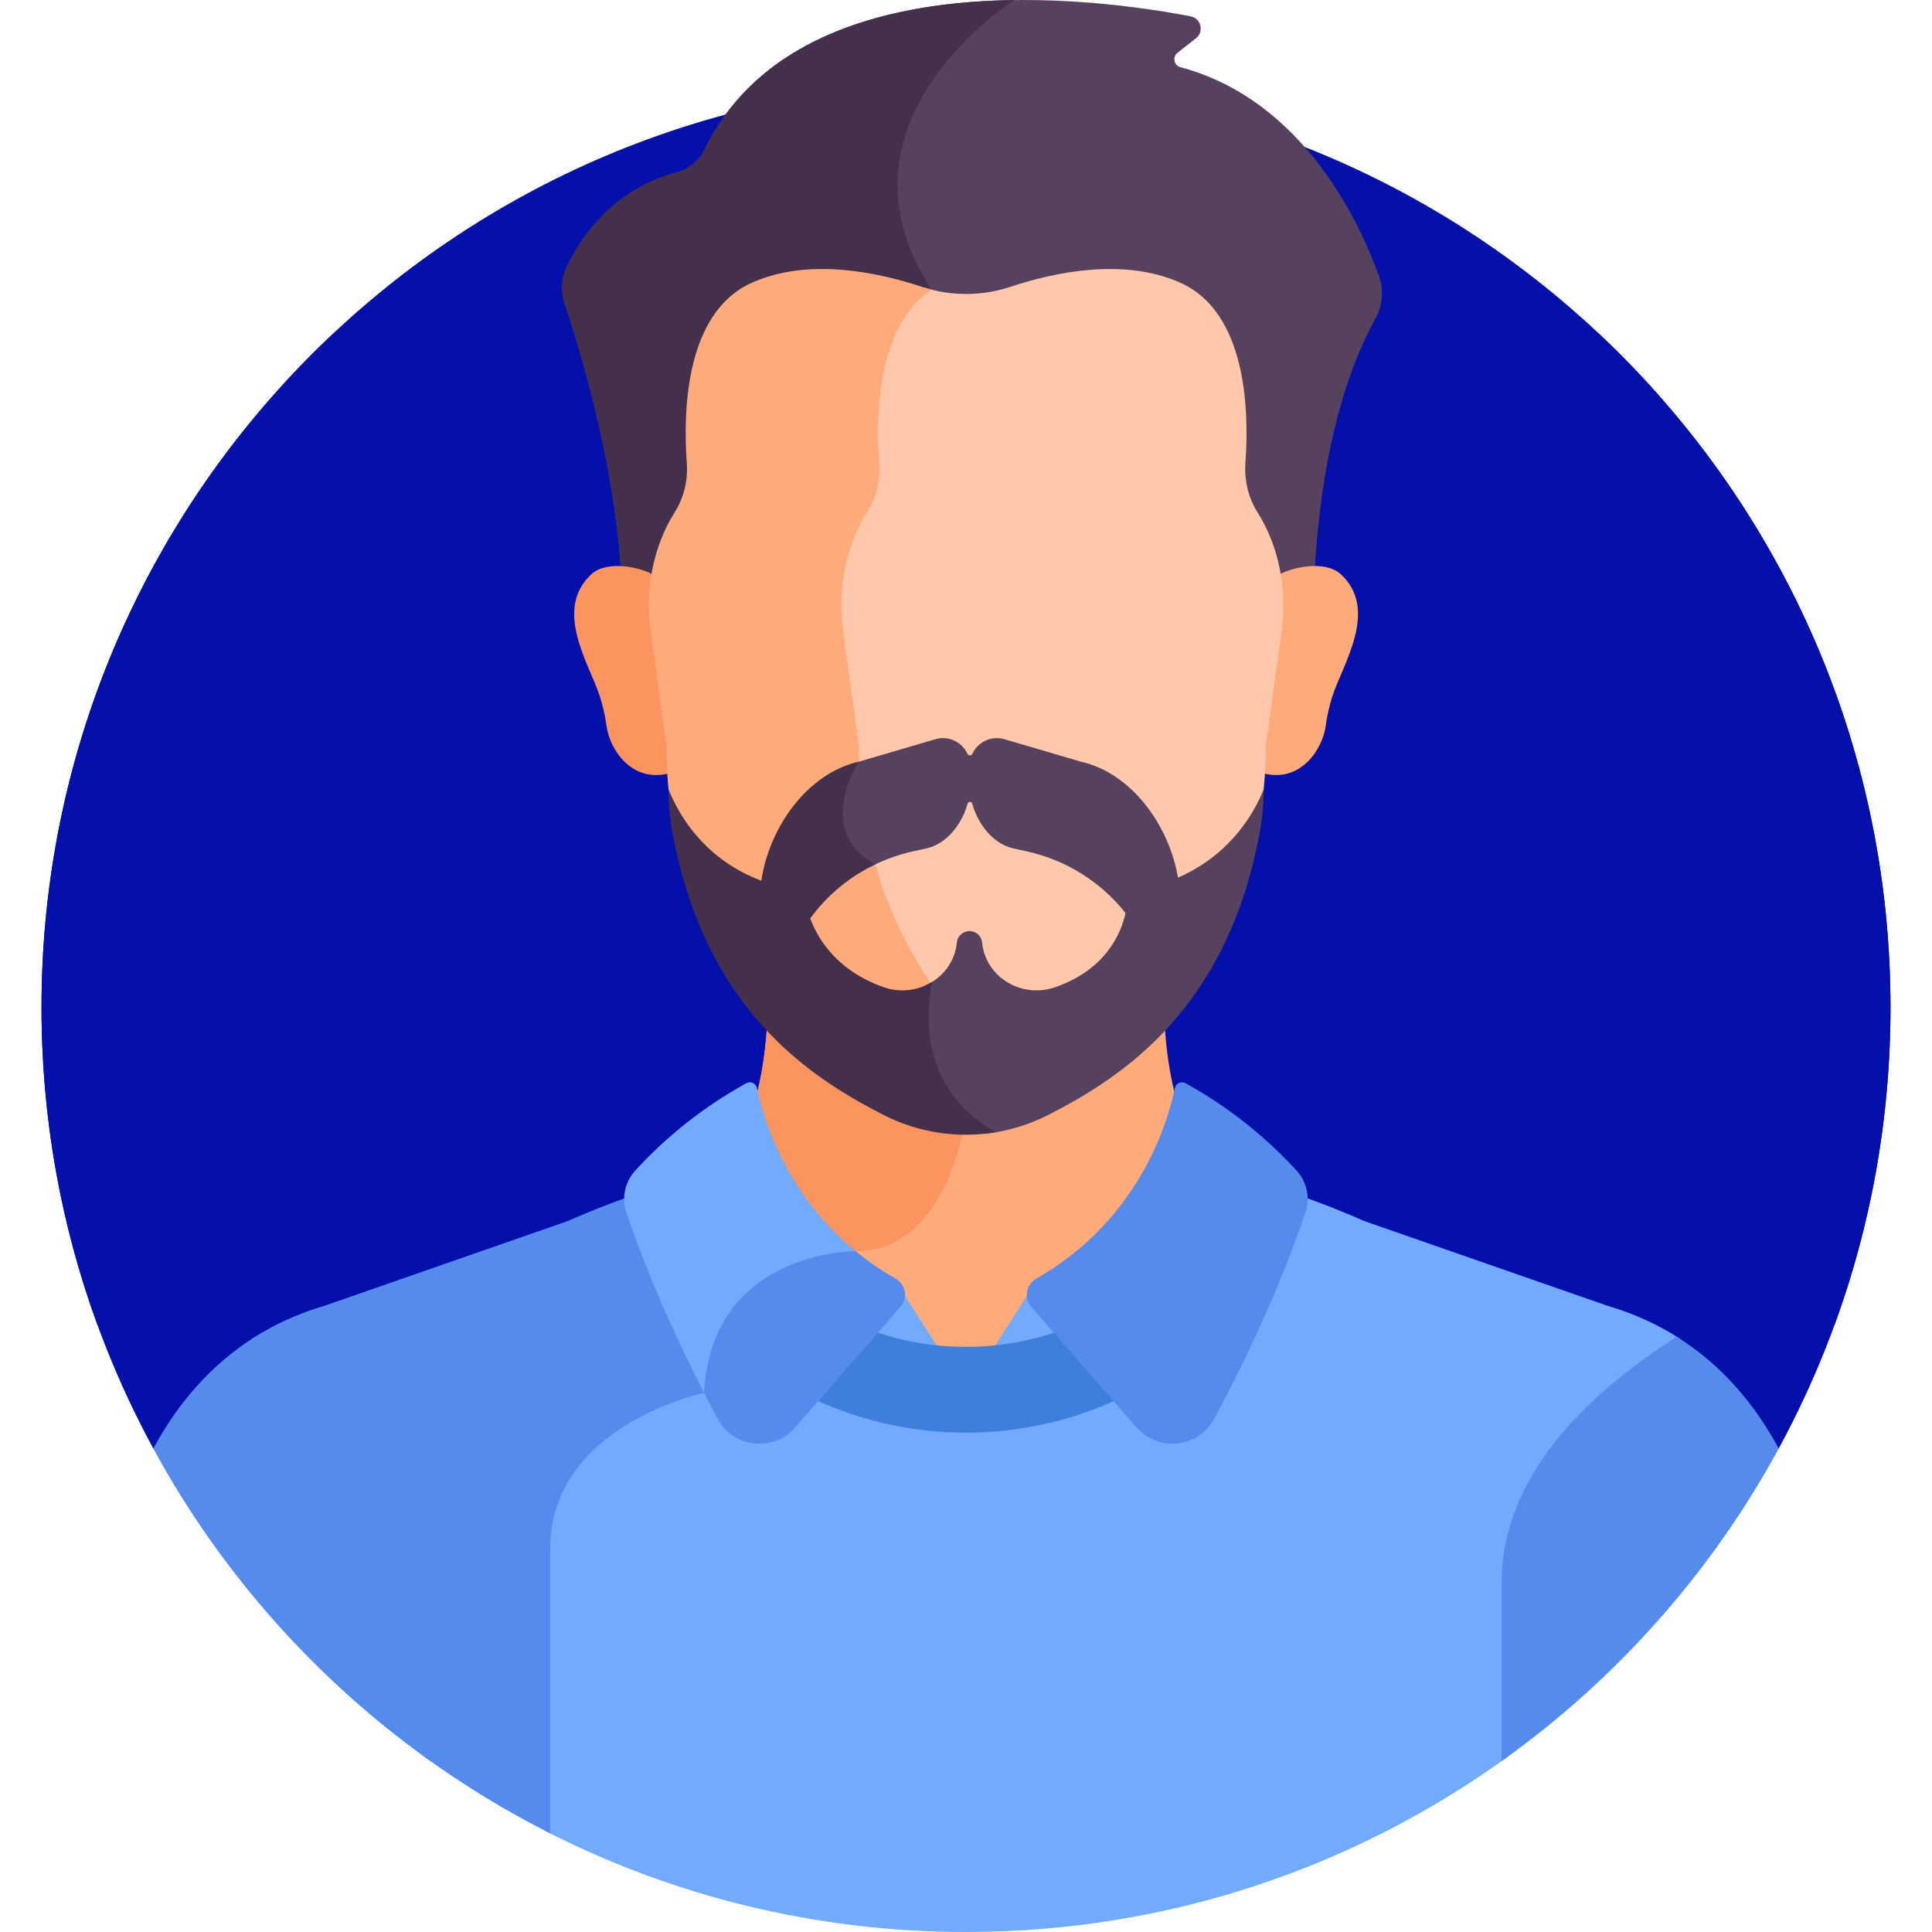 <svg xmlns="http://www.w3.org/2000/svg" width="512" height="512" viewBox="0 0 512 512" fill="none"><g clip-path="url(#clip0_1085_173)"><path d="M471.374 383.883C490.267 349.143 501.002 309.324 501.002 266.998C501.002 131.687 391.311 21.996 256 21.996C120.689 21.996 10.998 131.687 10.998 266.998C10.998 309.325 21.733 349.144 40.626 383.884L471.374 383.883Z" fill="#0510AB"></path><path d="M220.358 351.905C242.859 363.372 269.496 363.19 291.642 351.905C307.366 343.892 325.484 333.077 341.721 315.934C335.113 313.727 328.404 311.837 321.616 310.271C311.464 300.119 308.891 280.872 308.427 267.406C303.129 273.577 297.569 278.739 292.256 282.864C281.904 290.903 269.131 295.269 255.975 295.269C242.819 295.269 230.045 290.903 219.693 282.864C214.38 278.738 208.819 273.576 203.521 267.406C203.057 280.872 200.484 300.119 190.331 310.271C183.557 311.835 176.861 313.72 170.267 315.921C186.507 333.072 204.63 343.89 220.358 351.905Z" fill="#FFAA7B"></path><path d="M203.521 267.406C203.057 280.872 200.484 300.119 190.331 310.271C183.557 311.835 176.861 313.72 170.267 315.921C179.917 326.112 190.229 334.055 200.311 340.514C211.959 331.465 226.743 331.573 226.743 331.573C251.848 331.573 255.975 295.269 255.975 295.269C242.819 295.269 230.045 290.903 219.693 282.864C214.38 278.739 208.819 273.577 203.521 267.406Z" fill="#FC9460"></path><path d="M273.3 341.533L261.156 360.646L283.185 354.733L273.3 341.533ZM238.648 341.533L250.791 360.646L228.762 354.733L238.648 341.533Z" fill="#72AAFC"></path><path d="M436.908 350.166C433.476 348.547 429.8 347.16 425.89 346.005L361.551 323.598C353.906 320.213 346.078 317.257 338.104 314.744C322.485 331.615 304.901 342.121 289.691 349.872C268.758 360.54 243.578 360.711 222.309 349.872C215.698 346.503 208.639 342.612 201.487 337.905C193.43 343.314 186.285 352.453 185.149 367.927C182.185 368.667 173.847 371.051 165.405 376.211C151.597 384.651 144.298 396.501 144.298 410.478V485.109C177.794 502.298 215.763 512 256 512C309.791 512 359.533 494.664 399.944 465.275V419.553C399.944 387.694 428.442 365.973 445.364 354.874C442.655 353.116 439.83 351.543 436.908 350.166Z" fill="#72AAFC"></path><path d="M145.799 485.863V410.477C145.799 377.64 186.576 369.132 186.576 369.132C187.427 353.194 194.687 344.036 202.803 338.754C193.078 332.478 183.143 324.733 173.895 314.744C165.921 317.257 158.093 320.213 150.448 323.598L86.11 346.005C82.201 347.159 78.524 348.547 75.092 350.166C72.17 351.543 69.344 353.116 66.635 354.874C83.557 365.973 112.055 387.694 112.055 419.553V465.275C122.73 473.035 134.015 479.92 145.799 485.863Z" fill="#548BED"></path><path d="M303.427 341.338C298.719 344.141 294.105 346.624 289.691 348.873C268.758 359.541 243.579 359.712 222.309 348.873C217.879 346.615 213.247 344.122 208.522 341.307V367.171C209.88 367.885 211.241 368.59 212.607 369.287C240.003 383.248 272.434 383.027 299.396 369.287C300.744 368.599 302.088 367.903 303.427 367.2V341.338Z" fill="#3E7FDD"></path><path d="M314.184 287.068C313.917 286.921 313.619 286.838 313.313 286.827C313.008 286.817 312.705 286.878 312.428 287.006C312.151 287.135 311.908 287.326 311.719 287.566C311.53 287.806 311.4 288.087 311.34 288.386C309.629 296.766 302.205 323.165 274.636 338.833C271.921 340.376 271.271 343.999 273.325 346.351L301.183 378.258C306.967 384.92 317.616 383.722 321.791 375.949C328.849 362.809 338.682 342.809 345.96 321.307C347.263 317.457 346.336 313.201 343.59 310.204C335.107 300.949 325.175 293.135 314.184 287.068ZM237.312 338.832C232.946 336.354 228.839 333.445 225.053 330.148C217.666 330.652 188.426 334.694 185.289 366.6C186.873 369.736 188.496 372.852 190.157 375.948C194.332 383.72 204.981 384.918 210.765 378.257L238.623 346.35C240.677 343.998 240.027 340.375 237.312 338.832Z" fill="#548BED"></path><path d="M200.608 288.385C200.548 288.086 200.418 287.805 200.229 287.566C200.04 287.326 199.797 287.134 199.52 287.006C199.243 286.878 198.939 286.817 198.634 286.827C198.329 286.838 198.031 286.921 197.764 287.068C186.773 293.135 176.842 300.949 168.359 310.203C165.613 313.199 164.686 317.456 165.989 321.306C172.104 339.372 180.017 356.36 186.578 369.127C188.603 331.284 226.744 331.573 226.744 331.573C207.759 316.015 202.075 295.574 200.608 288.385Z" fill="#72AAFC"></path><path d="M164.898 157.476H348.169C348.494 144.271 350.696 109.319 364.497 84.421C365.447 82.711 366.021 80.818 366.181 78.869C366.34 76.919 366.082 74.958 365.422 73.117C360.414 59.155 345.456 26.515 312.834 17.809C311.096 17.345 310.637 15.097 312.051 13.986L316.94 10.145C319.156 8.403 318.305 4.865 315.537 4.332C291.469 -0.31 211.534 -11.418 186.704 39.639C185.222 42.686 182.429 44.88 179.149 45.729C171.924 47.599 158.929 53.235 150.459 70.124C149.636 71.758 149.146 73.54 149.017 75.365C148.888 77.19 149.122 79.023 149.707 80.757C153.823 92.888 163.852 125.462 164.898 157.476Z" fill="#56415E"></path><path d="M246.903 76.772C217.631 32.163 268.833 0.018 268.833 0.018C237.781 0.42 201.91 8.372 186.704 39.639C185.222 42.686 182.429 44.88 179.149 45.729C171.924 47.599 158.929 53.235 150.459 70.124C149.636 71.758 149.146 73.539 149.017 75.365C148.888 77.19 149.122 79.023 149.707 80.757C153.823 92.888 163.852 125.462 164.898 157.476H207.558C234.558 135.605 264.297 103.28 246.903 76.772Z" fill="#45304C"></path><path d="M355.282 152.135C351.179 148.375 342.006 150.281 338.472 152.583C339.246 157.404 339.29 162.336 338.621 167.206L334.451 197.578C334.451 200.026 334.374 202.428 334.232 204.788C344.401 207.855 350.452 198.726 351.303 192.461C351.669 189.764 352.27 187.104 353.099 184.512C355.805 176.066 365.563 161.556 355.282 152.135Z" fill="#FFAA7B"></path><path d="M156.77 152.135C160.873 148.375 170.046 150.281 173.58 152.583C172.809 157.423 172.759 162.351 173.431 167.206L177.601 197.578C177.601 200.026 177.678 202.428 177.82 204.788C167.651 207.855 161.6 198.726 160.749 192.461C160.384 189.764 159.783 187.104 158.953 184.512C156.248 176.066 146.49 161.556 156.77 152.135Z" fill="#FC9460"></path><path d="M336.963 143.2C336.024 140.751 334.841 138.271 333.35 135.932C330.825 131.971 329.714 127.284 330.053 122.612C331.026 109.174 330.504 82.891 312.863 74.953C297.876 68.209 279.491 72.114 267.767 76.012C260.433 78.446 252.523 78.538 245.135 76.275C231.777 86.527 231.463 109.61 232.366 121.901C232.719 126.606 231.544 131.299 229.016 135.282C227.553 137.578 226.382 140.008 225.446 142.413C222.409 150.215 221.523 158.677 222.661 166.963L226.887 197.744C226.887 241.996 250.509 272.074 270.602 287.678C273.568 289.981 276.741 291.962 280.054 293.653C284.42 291.72 288.534 289.264 292.307 286.337C312.138 270.938 335.451 241.252 335.451 197.578L339.621 167.206C340.734 159.109 339.891 150.84 336.963 143.2Z" fill="#FFC7AB"></path><path d="M270.745 286.337C250.914 270.938 227.601 241.252 227.601 197.578L223.43 167.2C222.307 159.023 223.181 150.671 226.179 142.971C227.103 140.597 228.258 138.199 229.703 135.933C232.199 132.002 233.358 127.37 233.01 122.727C232.09 110.211 232.448 86.358 246.904 76.772C246.022 76.551 245.149 76.297 244.287 76.012C232.563 72.114 214.178 68.209 199.191 74.953C181.499 82.913 181.025 109.324 182.01 122.727C182.359 127.37 181.199 132.002 178.703 135.933C177.259 138.199 176.103 140.597 175.179 142.971C172.182 150.671 171.308 159.023 172.431 167.2L176.602 197.578C176.602 241.252 199.916 270.937 219.746 286.337C230.097 294.375 242.871 298.741 256.027 298.741C264.85 298.74 273.562 296.77 281.527 292.973C277.704 291.156 274.089 288.931 270.745 286.337Z" fill="#FFAA7B"></path><path d="M444.333 354.24C427.554 365.136 397.944 387.083 397.944 419.553V466.714C428.28 445.114 453.485 416.776 471.374 383.883C465.098 372.251 456.382 361.775 444.333 354.24Z" fill="#548BED"></path><path d="M67.667 354.24C55.618 361.775 46.901 372.252 40.626 383.884C58.515 416.777 83.72 445.115 114.056 466.714V419.553C114.056 387.083 84.446 365.136 67.667 354.24Z" fill="#548BED"></path><path d="M423.487 88.205C400.227 105.399 371.286 134.385 383.555 170.702C402.555 226.946 316.555 262.415 412.555 303.18C450.939 319.48 473.242 336.486 486.2 351.031C495.772 324.82 501.003 296.521 501.003 266.997C501.002 196.466 471.187 132.907 423.487 88.205ZM88.513 88.205C111.773 105.399 140.714 134.385 128.445 170.702C109.445 226.946 195.445 262.415 99.445 303.18C61.061 319.48 38.758 336.486 25.8 351.031C16.228 324.82 10.997 296.521 10.997 266.997C10.998 196.466 40.813 132.907 88.513 88.205Z" fill="#0510AB"></path><path d="M312.171 232.576C309.852 218.748 299.875 204.902 286.555 201.881L266.196 195.9C262.657 194.86 259.113 196.676 257.688 199.759C257.632 199.885 257.54 199.991 257.424 200.066C257.308 200.141 257.173 200.181 257.035 200.181C256.897 200.181 256.762 200.141 256.646 200.066C256.53 199.991 256.438 199.885 256.381 199.759C254.956 196.676 251.412 194.861 247.873 195.9L227.514 201.881C226.829 202.036 226.155 202.228 225.489 202.439C223.526 206.148 220.443 213.548 222.55 220.476C223.734 224.372 226.394 227.5 230.426 229.835C234.038 227.933 237.888 226.522 241.874 225.64L245.511 224.837C250.811 223.667 254.91 218.493 256.413 212.98C256.585 212.347 257.485 212.347 257.658 212.98C259.161 218.493 263.259 223.667 268.559 224.837L272.196 225.64C282.512 227.92 291.726 233.688 298.284 241.971C296.943 247.933 292.738 256.993 279.706 261.598C270.962 264.687 261.42 259.188 260.3 250.086L260.258 249.73C260.169 248.908 259.78 248.147 259.164 247.595C258.549 247.043 257.751 246.737 256.924 246.737C256.097 246.737 255.299 247.043 254.683 247.595C254.068 248.147 253.678 248.908 253.589 249.73L253.548 250.086C252.921 255.179 249.656 259.141 245.37 261.105C244.435 265.903 243.241 276.887 248.87 287.278C251.753 292.601 256.02 296.981 261.6 300.393C267.209 299.731 272.655 298.081 277.688 295.52C298.063 285.147 325.15 267.124 333.814 220.763C334.528 216.949 334.888 213.076 334.889 209.196C331.591 217.333 324.735 227.126 312.171 232.576Z" fill="#56415E"></path><path d="M263.978 300.044C242.146 287.979 245.917 265.327 247.113 260.143C245.203 261.353 243.042 262.113 240.795 262.365C238.548 262.617 236.273 262.355 234.142 261.598C222.111 257.347 216.936 249.296 214.711 243.393C219.207 237.241 225.161 232.303 232.038 229.022C217.426 221.387 225.143 205.944 227.519 201.881L227.514 201.882C213.931 204.962 203.818 219.299 201.763 233.395C187.866 228.154 180.632 217.759 177.163 209.195V209.199C177.163 213.072 177.524 216.943 178.235 220.75C186.883 267.103 213.84 285.123 234.217 295.508C243.392 300.178 253.828 301.769 263.978 300.044Z" fill="#45304C"></path></g><defs><clipPath id="clip0_1085_173"><rect width="512" height="512" fill="white"></rect></clipPath></defs></svg>